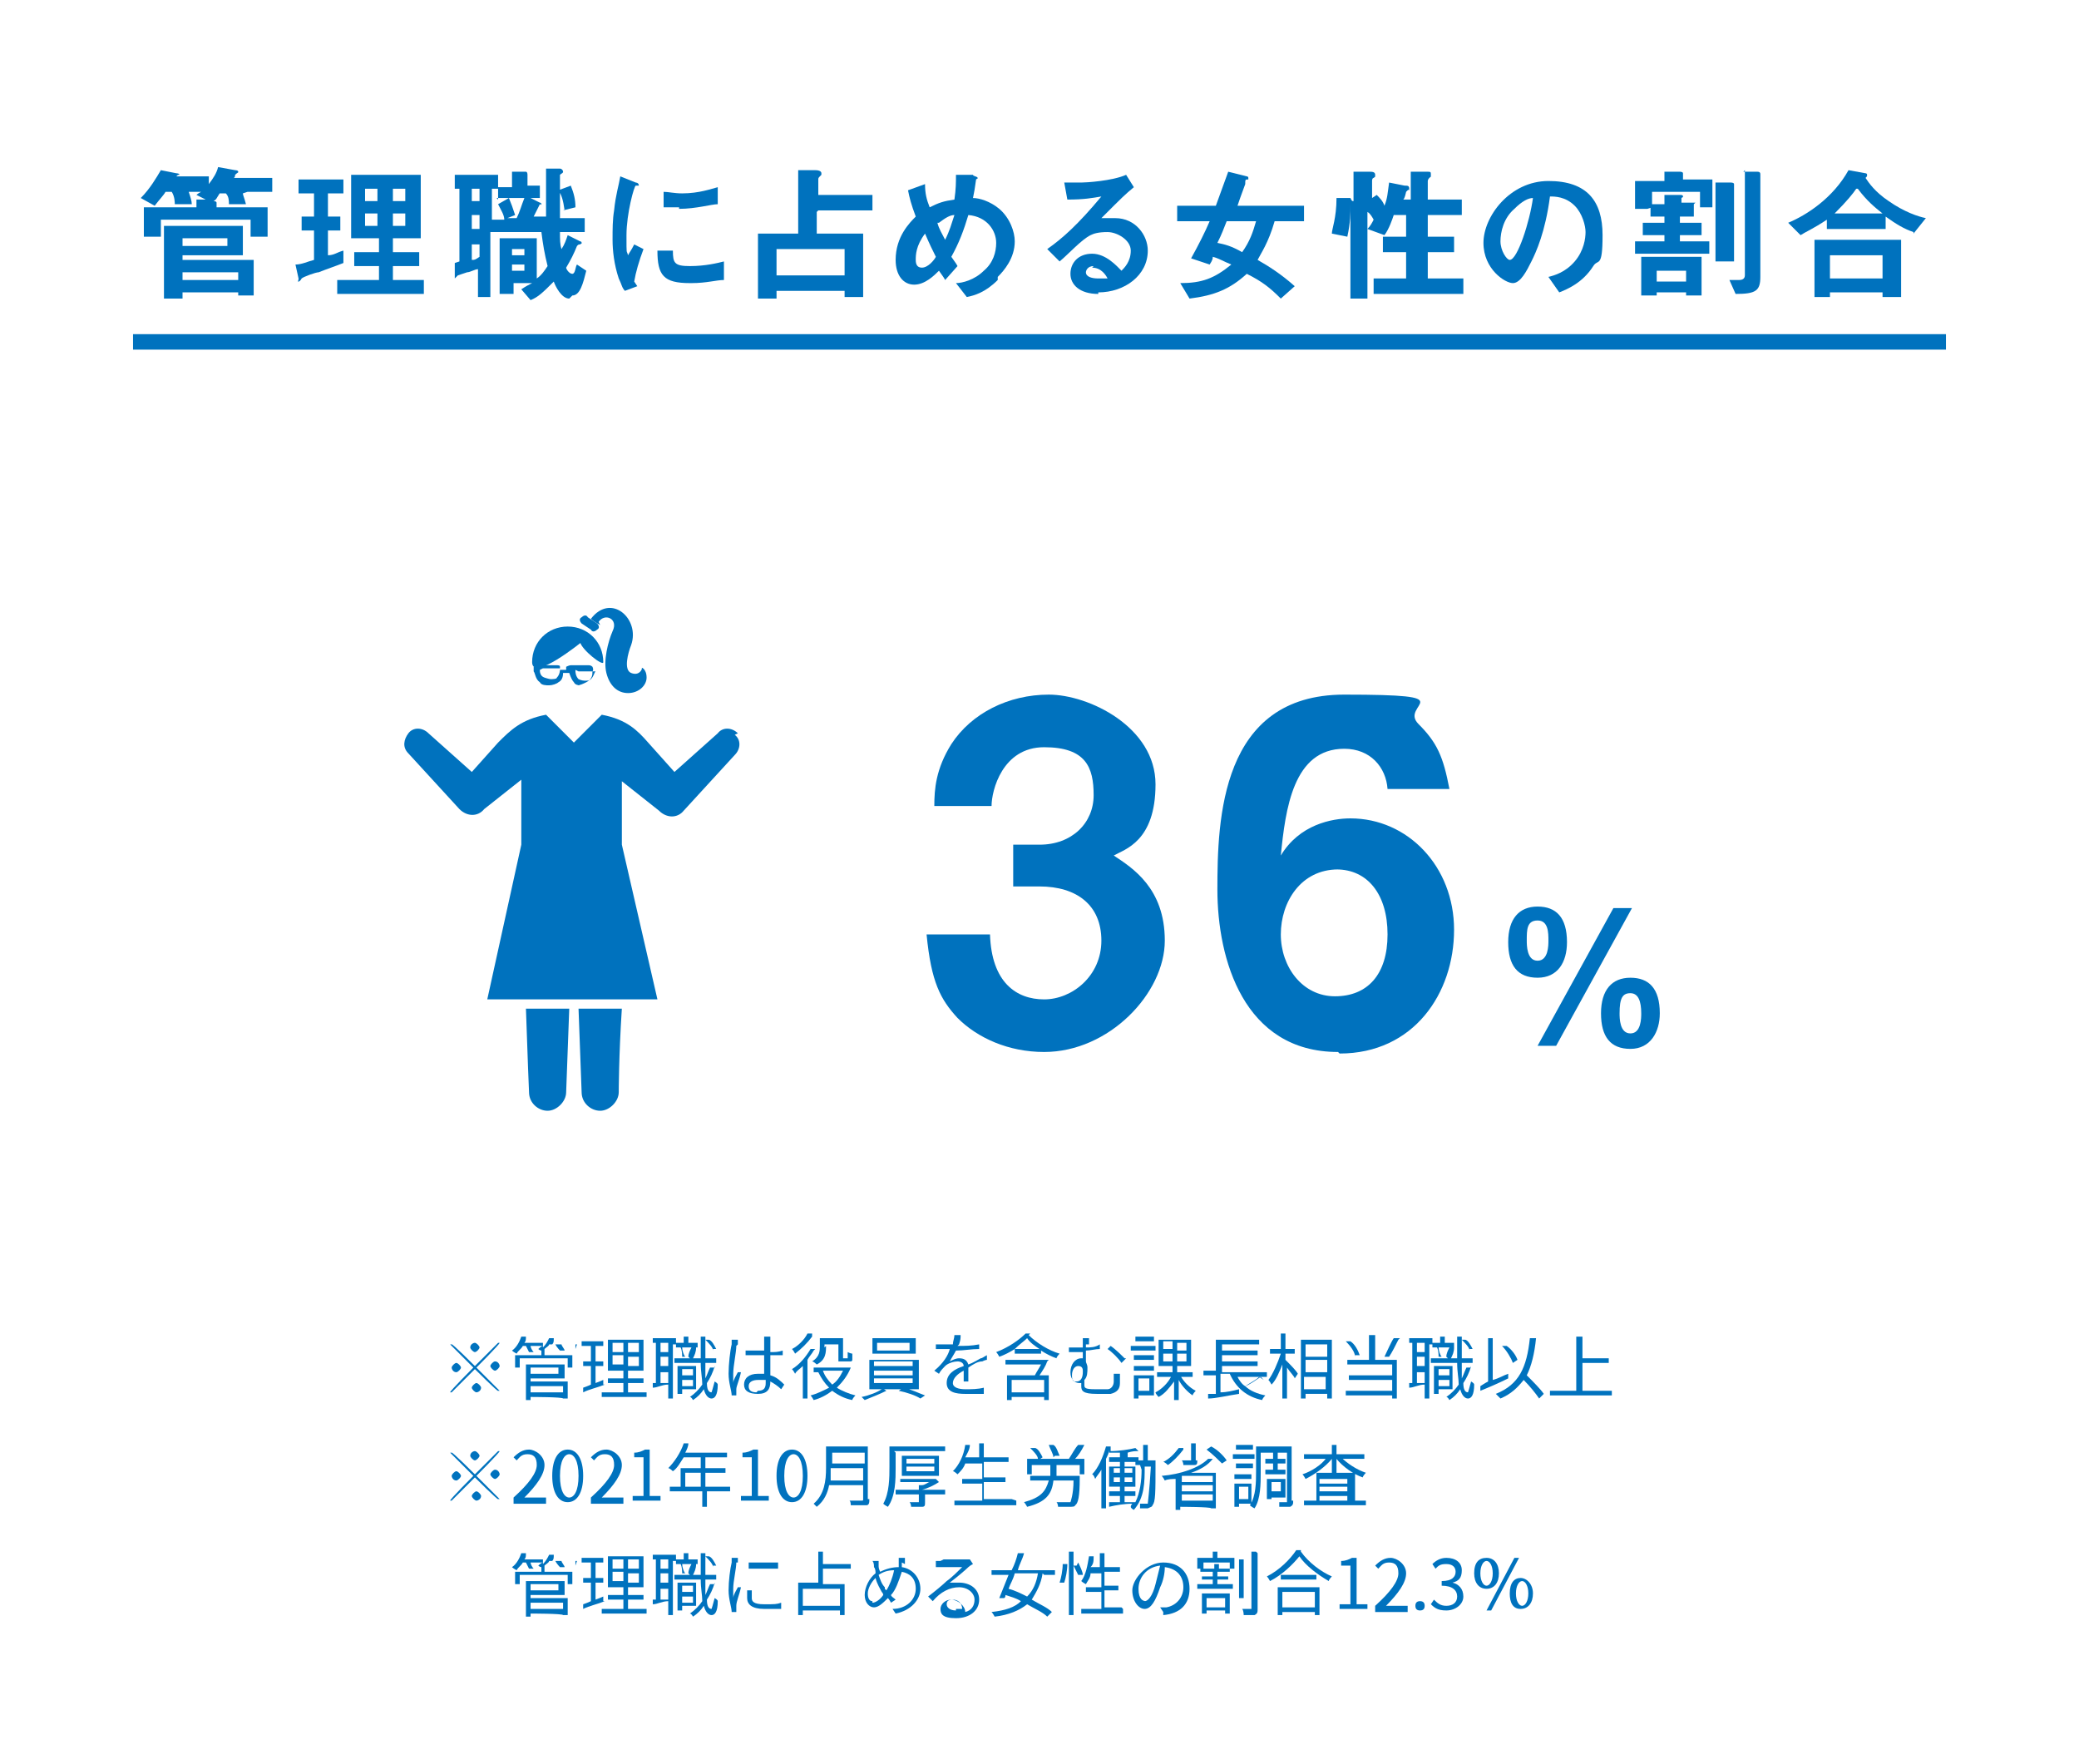 <?xml version="1.0" encoding="UTF-8"?>
<svg xmlns="http://www.w3.org/2000/svg" width="134.4" height="114" version="1.1" viewBox="0 0 134.4 114">
  <!-- Generator: Adobe Illustrator 29.1.0, SVG Export Plug-In . SVG Version: 2.1.0 Build 142)  -->
  <g id="_図形_x30FB_グラフ" data-name="図形_x30FB_グラフ">
    <line x1="8.6" y1="22.1" x2="125.8" y2="22.1" style="fill: none; stroke: #0072be; stroke-miterlimit: 10;"/>
    <g>
      <path d="M32.2,86.8h.1c0,.1-1.5,1.6-1.5,1.6l1.5,1.5h-.1c0,.1-1.5-1.4-1.5-1.4l-1.5,1.5h-.1c0-.1,1.5-1.6,1.5-1.6l-1.5-1.5h.1c0-.1,1.5,1.4,1.5,1.4l1.5-1.5ZM29.5,88.7c-.2,0-.3-.2-.3-.3s.2-.3.3-.3.3.2.3.3-.2.3-.3.3ZM30.4,87.1c0-.2.2-.3.3-.3s.3.2.3.3-.2.3-.3.3-.3-.2-.3-.3ZM31.1,89.7c0,.2-.2.3-.3.3s-.3-.2-.3-.3.2-.3.3-.3.3.2.3.3ZM32,88c.2,0,.3.2.3.3s-.2.3-.3.3-.3-.2-.3-.3.2-.3.3-.3Z" style="fill: #0072be;"/>
      <path d="M37.3,86.9h-1c0,.1.2.3.2.4h-.3s-.2-.2-.3-.4h-.4c0,.1-.2.2-.3.3h0v.4h1.8v.8h-.3v-.6h-3.1v.6h-.3v-.8h1.7v-.3c0,0-.1,0-.2-.1,0,0,.2-.2.3-.2h-.8c0,.1.1.3.2.4h-.3s-.1-.2-.2-.4h-.2c-.1.2-.3.3-.4.5,0,0-.2-.1-.3-.2.3-.2.5-.6.6-.9h.3c0,.2,0,.3-.1.4h1.2v.3c.2-.2.3-.4.4-.6h.3c0,.2,0,.3-.1.4h1.5v.3ZM34.3,89.3h2.4v1.1h-.3c0-.1-2.1-.1-2.1-.1v.2h-.3v-2.3h2.5v.9h-2.2v.3ZM34.3,88.4v.4h1.8v-.4h-1.8ZM34.3,89.6v.4h2.1v-.4h-2.1Z" style="fill: #0072be;"/>
      <path d="M39.1,89.5c-.5.2-1,.3-1.4.5v-.3c0,0,.3-.1.5-.2v-1.2h-.5v-.3h.5v-1h-.6v-.3h1.4v.3h-.5v1h.5v.3h-.5v1.1l.5-.2v.3ZM41.8,90v.3h-2.9v-.3h1.4v-.6h-1v-.3h1v-.5h-1v-2h2.3v2h-1v.5h1v.3h-1v.6h1.2ZM39.6,87.4h.7v-.6h-.7v.6ZM39.6,88.2h.7v-.6h-.7v.6ZM41.3,86.8h-.7v.6h.7v-.6ZM41.3,87.7h-.7v.6h.7v-.6Z" style="fill: #0072be;"/>
      <path d="M43.5,86.8v3.6h-.3v-.9c-.4,0-.7.2-1,.2v-.3c0,0,.2,0,.2,0v-2.6h-.2v-.3h1.5v.3h.5v-.4h.3v.4h.6v.3h-1.4v-.2h-.2ZM43.2,86.8h-.5v.6h.5v-.6ZM43.2,87.7h-.5v.6h.5v-.6ZM43.2,89.3v-.6h-.5v.7h.5ZM46.2,88.3c-.1.4-.3.8-.5,1.1,0,.4.1.6.3.6,0,0,.1-.3.2-.7,0,0,.2.1.2.2,0,.7-.2.9-.4.9-.2,0-.4-.2-.5-.6-.2.3-.4.5-.7.7,0,0-.1-.2-.2-.2.3-.2.6-.5.8-.8,0-.4-.1-.8-.1-1.4h-1.7v-.3h1.7c0-.4,0-.9,0-1.4h.3c0,.5,0,1,0,1.4h.7v.3h-.7c0,.4,0,.7,0,1,.1-.2.2-.5.3-.7h.3ZM44.1,89.8v.3h-.3v-1.8h1.2v1.5h-.9ZM44.1,87.1c0,.2.1.5.2.6h-.2c0-.1,0-.4-.1-.6h.2ZM44.1,88.5v.4h.7v-.4h-.7ZM44.8,89.6v-.4h-.7v.4h.7ZM44.5,87.7c0-.2.1-.4.2-.6h.3c0,.3-.1.5-.2.7h-.2ZM46.1,87.3c0-.2-.3-.5-.5-.7h.2c.2,0,.4.4.5.6h-.2Z" style="fill: #0072be;"/>
      <path d="M47.6,87c0,.4-.2,1.3-.2,1.8s0,.4,0,.6c0-.2.2-.5.3-.7h.2c-.1.5-.3.9-.3,1.1,0,0,0,.1,0,.2,0,0,0,.1,0,.2h-.3c0-.3-.2-.8-.2-1.4s.1-1.5.2-1.9c0-.1,0-.2,0-.3h.4c0,.1,0,.3,0,.3ZM49.8,86.9c0,.1,0,.3,0,.5.3,0,.5,0,.8-.1v.3c-.2,0-.5,0-.8,0,0,.5,0,.9,0,1.3.4.1.7.4.9.6l-.2.3c-.2-.2-.5-.4-.7-.5h0c0,.5-.2.8-.8.8s-.9-.2-.9-.6.3-.7.9-.7.3,0,.4,0c0-.3,0-.8,0-1.2-.1,0-.3,0-.4,0-.3,0-.5,0-.8,0v-.3c.3,0,.5,0,.8,0s.3,0,.4,0v-.6c0,0,0-.2,0-.3h.4c0,0,0,.2,0,.3ZM49,89.9c.4,0,.5-.2.5-.5s0,0,0-.2c-.1,0-.3,0-.5,0-.3,0-.6.1-.6.4s.2.4.5.4Z" style="fill: #0072be;"/>
      <path d="M52.6,87.3c-.1.2-.3.4-.4.6v2.5h-.3v-2.1c-.2.2-.4.3-.5.5,0,0-.1-.2-.2-.3.5-.3.9-.8,1.2-1.3h.3ZM52.5,86.4c-.3.4-.7.8-1.1,1.1,0,0-.1-.2-.2-.3.4-.2.8-.6,1-1h.3ZM55,88.4c-.2.5-.5.9-.9,1.3.3.2.8.4,1.2.5,0,0-.2.2-.2.3-.5-.1-.9-.3-1.3-.6-.4.3-.8.5-1.2.6,0,0-.1-.2-.2-.3.4-.1.8-.3,1.2-.5-.3-.3-.5-.6-.7-1h.2c0,0-.5,0-.5,0v-.3h2.1s.2,0,.2,0ZM53.4,87c0,.4,0,.9-.6,1.2,0,0-.2-.2-.3-.2.5-.3.5-.7.5-1v-.5h1.5v1.1c0,0,0,.1,0,.2,0,0,0,0,0,0h.2s0,0,.1,0c0,0,0,0,0,0,0,0,0-.2,0-.4,0,0,.2.1.3.1,0,.2,0,.4,0,.4,0,0,0,.1-.1.1,0,0-.2,0-.2,0h-.3c0,0-.2,0-.3,0,0,0,0-.1,0-.4v-.7h-.9v.2ZM53.2,88.6c.1.3.3.6.6.9.3-.2.5-.5.7-.9h-1.3Z" style="fill: #0072be;"/>
      <path d="M57,89.7l.3.2c-.4.2-.9.4-1.4.6,0,0-.2-.2-.2-.2.5-.1,1-.3,1.3-.5h-.8v-1.9h3.2v1.9h-2.3ZM59.2,87.5h-2.8v-1h2.8v1ZM56.5,88.3h2.5v-.3h-2.5v.3ZM56.5,88.9h2.5v-.3h-2.5v.3ZM56.5,89.4h2.5v-.3h-2.5v.3ZM58.8,86.8h-2.1v.5h2.1v-.5ZM58.4,89.7c.5.1,1.1.4,1.4.5l-.3.2c-.3-.2-.9-.4-1.4-.5l.3-.2Z" style="fill: #0072be;"/>
      <path d="M61.9,87c.5,0,.9,0,1.4-.1v.3c-.5,0-1,.1-1.5.1-.1.2-.3.5-.4.7.2-.1.4-.2.6-.2.3,0,.5.1.6.4.3-.1.6-.3.8-.4.1,0,.2-.1.4-.2v.3s-.1,0-.3.1c-.3,0-.6.2-.9.4,0,.3,0,.6,0,.9h-.3c0-.2,0-.5,0-.7-.4.2-.7.5-.7.8s.4.4.8.4.8,0,1.2-.1v.4c-.4,0-.9,0-1.2,0-.6,0-1.2-.1-1.2-.7s.5-.9,1.1-1.1c0-.2-.2-.3-.4-.3s-.6.1-.8.3c-.1.1-.3.3-.4.5l-.3-.2c.6-.5.9-1,1-1.4h-.2c-.2,0-.5,0-.7,0v-.3c.2,0,.6,0,.8,0s.2,0,.3,0c0-.2.1-.4.1-.6h.4c0,.2,0,.3-.1.6Z" style="fill: #0072be;"/>
      <path d="M66.5,86.3c.5.5,1.3,1,2,1.2,0,0-.2.2-.2.3-.3-.1-.7-.3-1-.5v.2h-1.7v-.3c-.3.2-.7.4-1,.5,0,0-.1-.2-.2-.3.8-.3,1.5-.8,1.9-1.2h.3ZM67.7,88c-.1.3-.3.6-.5.9h.6v1.6h-.3v-.2h-2.1v.2h-.3v-1.6h1.8c.1-.2.3-.5.4-.7h-2.3v-.3h2.5s.3,0,.3,0ZM67.5,89.2h-2.1v.8h2.1v-.8ZM67.2,87.2c-.3-.2-.6-.4-.8-.7-.2.2-.5.4-.8.7h1.6Z" style="fill: #0072be;"/>
      <path d="M70.2,86.9v.2c.3,0,.6,0,.9-.2v.3c-.3,0-.6.1-.9.1v.7c0,.1.1.2.1.4,0,.3,0,.6-.2.8,0,0,0,.2,0,.3,0,.2,0,.3.7.3s.6,0,.8,0c.2,0,.4-.2.4-.5s0-.3,0-.5h.4c0,.3,0,.4,0,.6,0,.4-.2.6-.6.7-.2,0-.6,0-.9,0-.9,0-1-.2-1-.5s0-.1,0-.2c0,0,0,0-.1,0-.3,0-.6-.2-.6-.7s.3-.9.7-.9,0,0,.1,0v-.4c0,0-.1,0-.2,0-.2,0-.5,0-.7,0v-.3c.2,0,.5,0,.7,0s.1,0,.2,0v-.2c0-.2,0-.3,0-.4h.4c0,0,0,.3,0,.4ZM70,88.6c0-.2-.1-.3-.3-.3-.2,0-.4.2-.4.6s.1.4.3.4c.3,0,.4-.3.4-.6ZM72.8,87.8l-.3.3c-.2-.3-.6-.7-.9-.9l.2-.2c.3.2.7.6.9.8Z" style="fill: #0072be;"/>
      <path d="M74.7,87.3h-1.6v-.3h1.6v.3ZM74.6,90.2h-1v.2h-.3v-1.5h1.3v1.3ZM74.6,87.9h-1.3v-.3h1.3v.3ZM73.3,88.3h1.3v.3h-1.3v-.3ZM74.6,86.7h-1.2v-.3h1.2v.3ZM73.6,89.1v.8h.7v-.8h-.7ZM76.3,88.9c.2.4.6.8,1,1,0,0-.2.2-.2.3-.3-.2-.7-.6-.9-1v1.3h-.3v-1.2c-.3.4-.6.8-1,1,0,0-.2-.2-.2-.3.4-.2.8-.6,1-1h-.9v-.3h1v-.4h-.9v-1.7h2.1v1.7h-.9v.4h1v.3h-.9ZM75.2,87.2h.6v-.5h-.6v.5ZM75.2,88h.6v-.5h-.6v.5ZM76.7,86.8h-.6v.5h.6v-.5ZM76.7,87.5h-.6v.5h.6v-.5Z" style="fill: #0072be;"/>
      <path d="M81.5,89c-.3.2-.7.5-1,.6.3.3.8.5,1.3.6,0,0-.2.2-.2.3-1-.2-1.7-.8-2.1-1.7h-.6v1.2c.4,0,.8-.1,1.2-.2v.3c-.7.1-1.5.3-2,.3v-.3c0,0,.3,0,.5,0v-1.2h-.8v-.3h.8v-2h2.8v.3h-2.4v.4h2.3v.3h-2.3v.4h2.3v.3h-2.3v.4h2.9v.3h-1.9c.1.2.3.5.5.6.3-.2.7-.4.9-.6l.3.2Z" style="fill: #0072be;"/>
      <path d="M83.2,88c.2.2.6.6.7.8l-.2.3c0-.1-.3-.4-.5-.7v2h-.3v-2.2c-.2.5-.4,1-.7,1.3,0,0-.1-.2-.2-.3.3-.4.6-1.1.8-1.7h-.7v-.3h.7v-1h.3v1h.6v.3h-.6v.4ZM86.1,86.6v3.8h-.3v-.3h-1.4v.3h-.3v-3.8h2ZM84.4,86.9v.8h1.4v-.8h-1.4ZM84.4,88.7h1.4v-.8h-1.4v.8ZM85.7,89.8v-.8h-1.4v.8h1.4Z" style="fill: #0072be;"/>
      <path d="M88.8,87.9h1.5v2.5h-.3v-.2h-3v-.3h3v-.7h-2.8v-.3h2.8v-.7h-2.9v-.3h1.4v-1.6h.4v1.6ZM87.6,87.7c0-.3-.3-.7-.6-1h.3c.3.2.5.6.6.9h-.3ZM90.4,86.6c-.2.4-.4.8-.6,1.1h-.3c.2-.4.4-.9.6-1.2h.4Z" style="fill: #0072be;"/>
      <path d="M92.4,86.8v3.6h-.3v-.9c-.4,0-.7.2-1,.2v-.3c0,0,.2,0,.2,0v-2.6h-.2v-.3h1.5v.3h.5v-.4h.3v.4h.6v.3h-1.4v-.2h-.2ZM92.1,86.8h-.5v.6h.5v-.6ZM92.1,87.7h-.5v.6h.5v-.6ZM92.1,89.3v-.6h-.5v.7h.5ZM95.1,88.3c-.1.4-.3.8-.5,1.1,0,.4.1.6.3.6,0,0,.1-.3.2-.7,0,0,.2.1.2.2,0,.7-.2.9-.4.9-.2,0-.4-.2-.5-.6-.2.3-.4.5-.7.7,0,0-.1-.2-.2-.2.3-.2.6-.5.8-.8,0-.4-.1-.8-.1-1.4h-1.7v-.3h1.7c0-.4,0-.9,0-1.4h.3c0,.5,0,1,0,1.4h.7v.3h-.7c0,.4,0,.7,0,1,.1-.2.2-.5.3-.7h.3ZM93,89.8v.3h-.3v-1.8h1.2v1.5h-.9ZM93,87.1c0,.2.1.5.2.6h-.2c0-.1,0-.4-.1-.6h.2ZM93,88.5v.4h.7v-.4h-.7ZM93.7,89.6v-.4h-.7v.4h.7ZM93.5,87.7c0-.2.1-.4.2-.6h.3c0,.3-.1.5-.2.7h-.2ZM95,87.3c0-.2-.3-.5-.5-.7h.2c.2,0,.4.4.5.6h-.2Z" style="fill: #0072be;"/>
      <path d="M97.5,89.1c-.6.3-1.3.6-1.8.8v-.3c0,0,.3-.2.5-.3v-2.8c0,0,.3,0,.3,0v2.7c.4-.1.7-.3,1-.4v.3ZM99.5,90.4c-.2-.3-.6-.8-1-1.2-.4.5-.8.9-1.5,1.2,0,0-.2-.2-.3-.3,1.5-.6,2-1.7,2.2-3.6h.4c-.1,1-.3,1.8-.6,2.4.4.4.9.9,1.1,1.2l-.3.3ZM97.8,88.1c-.1-.3-.4-.8-.7-1.1h.3c.3.2.6.6.7.9l-.3.2Z" style="fill: #0072be;"/>
      <path d="M104.2,89.9v.3h-4v-.3h1.7v-3.5h.4v1.4h1.7v.3h-1.7v1.8h2Z" style="fill: #0072be;"/>
      <path d="M32.2,93.8h.1c0,.1-1.5,1.6-1.5,1.6l1.5,1.5h-.1c0,.1-1.5-1.4-1.5-1.4l-1.5,1.5h-.1c0-.1,1.5-1.6,1.5-1.6l-1.5-1.5h.1c0-.1,1.5,1.4,1.5,1.4l1.5-1.5ZM29.5,95.7c-.2,0-.3-.2-.3-.3s.2-.3.3-.3.3.2.3.3-.2.3-.3.3ZM30.4,94.1c0-.2.2-.3.3-.3s.3.2.3.3-.2.3-.3.3-.3-.2-.3-.3ZM31.1,96.7c0,.2-.2.3-.3.3s-.3-.2-.3-.3.2-.3.3-.3.3.2.3.3ZM32,95c.2,0,.3.2.3.3s-.2.3-.3.3-.3-.2-.3-.3.2-.3.3-.3Z" style="fill: #0072be;"/>
      <path d="M33.2,96.8c1-.9,1.5-1.6,1.5-2.1s-.2-.7-.6-.7-.5.2-.7.4l-.2-.2c.3-.3.6-.5,1-.5s1,.4,1,1-.5,1.3-1.3,2.1c.2,0,.4,0,.5,0h.9v.4h-2.1v-.2Z" style="fill: #0072be;"/>
      <path d="M35.7,95.4c0-1.1.4-1.7,1-1.7s1,.6,1,1.7-.4,1.7-1,1.7-1-.6-1-1.7ZM37.4,95.4c0-1-.3-1.4-.6-1.4s-.6.4-.6,1.4.3,1.4.6,1.4.6-.4.6-1.4Z" style="fill: #0072be;"/>
      <path d="M38.2,96.8c1-.9,1.5-1.6,1.5-2.1s-.2-.7-.6-.7-.5.2-.7.4l-.2-.2c.3-.3.6-.5,1-.5s1,.4,1,1-.5,1.3-1.3,2.1c.2,0,.4,0,.5,0h.9v.4h-2.1v-.2Z" style="fill: #0072be;"/>
      <path d="M40.9,96.7h.7v-2.5h-.6v-.3c.3,0,.5-.1.7-.2h.3v3h.7v.3h-1.8v-.3Z" style="fill: #0072be;"/>
      <path d="M47.3,96.4h-1.6v1h-.3v-1h-2.1v-.3h.7v-1.2h1.3v-.7h-1.1c-.2.3-.4.7-.7.9,0,0-.2-.2-.3-.2.4-.4.8-1,1-1.6h.3c0,.2-.1.4-.2.6h2.7v.3h-1.4v.7h1.3v.3h-1.3v.9h1.6v.3ZM45.3,96.1v-.9h-1v.9h1Z" style="fill: #0072be;"/>
      <path d="M47.9,96.7h.7v-2.5h-.6v-.3c.3,0,.5-.1.7-.2h.3v3h.7v.3h-1.8v-.3Z" style="fill: #0072be;"/>
      <path d="M50.2,95.4c0-1.1.4-1.7,1-1.7s1,.6,1,1.7-.4,1.7-1,1.7-1-.6-1-1.7ZM51.9,95.4c0-1-.3-1.4-.6-1.4s-.6.4-.6,1.4.3,1.4.6,1.4.6-.4.6-1.4Z" style="fill: #0072be;"/>
      <path d="M56.2,96.9c0,.2,0,.4-.2.4-.2,0-.5,0-1,0,0,0,0-.3-.1-.3.4,0,.7,0,.8,0,.1,0,.1,0,.1-.1v-.9h-2.2c-.1.5-.3,1-.8,1.4,0,0-.2-.2-.2-.2.7-.6.8-1.5.8-2.3v-1.4h2.7v3.4ZM55.8,95.7v-.8h-2.1c0,.2,0,.5,0,.8h2.1ZM53.8,93.9v.7h2.1v-.7h-2.1Z" style="fill: #0072be;"/>
      <path d="M57.9,93.9v1c0,.7,0,1.8-.5,2.5,0,0-.2-.1-.3-.2.4-.7.4-1.7.4-2.4v-1.3h3.6v.3h-3.3ZM61.3,96.6h-1.5v.5c0,.2,0,.3-.2.3-.1,0-.4,0-.7,0,0,0,0-.2-.1-.3.3,0,.6,0,.6,0,0,0,0,0,0,0v-.5h-1.5v-.3h1.5v-.3h.2c.2,0,.4-.2.5-.2h-1.9v-.2h2.3s.2.2.2.2c-.3.2-.7.4-1.1.5h0s1.5,0,1.5,0v.3ZM58.3,95.4v-1.3h2.4v1.3h-2.4ZM58.6,94.6h1.8v-.3h-1.8v.3ZM58.6,95.1h1.8v-.3h-1.8v.3Z" style="fill: #0072be;"/>
      <path d="M65.7,97v.3h-4v-.3h1.8v-1.1h-1.3v-.3h1.3v-1h-1.1c-.1.3-.3.5-.5.7,0,0-.2-.2-.3-.2.4-.4.7-1,.8-1.7h.3c0,.3-.2.6-.3.8h.9v-.9h.3v.9h1.6v.3h-1.6v1h1.4v.3h-1.4v1.1h1.8Z" style="fill: #0072be;"/>
      <path d="M69.8,95.4s0,.1,0,.2c0,1.1-.1,1.6-.3,1.7,0,.1-.2.1-.4.1-.2,0-.4,0-.7,0,0,0,0-.2-.1-.3.3,0,.6,0,.7,0s.2,0,.2,0c0,0,.2-.5.2-1.4h-1.3c-.1.9-.5,1.4-1.7,1.7,0,0-.1-.2-.2-.3,1.1-.3,1.4-.7,1.6-1.4h-1.2v-.3h1.3c0-.2,0-.4,0-.7h.4c0,.2,0,.5,0,.7h1.6ZM70.1,94.3v1h-.3v-.6h-3.1v.6h-.3v-1h2.7,0c.2-.3.4-.7.6-.9h.4c-.2.4-.4.7-.6.9h.8ZM67.1,94.3c0-.2-.3-.5-.5-.7h.3c.2,0,.4.4.5.6l-.3.2ZM68.1,94.2c0-.2-.2-.5-.3-.8h.3c.2.1.3.5.4.7h-.3Z" style="fill: #0072be;"/>
      <path d="M74.7,94.4s0,.1,0,.2c0,1.9,0,2.5-.2,2.7,0,.1-.1.1-.3.2-.1,0-.3,0-.5,0,0,0,0-.2,0-.3.2,0,.3,0,.4,0s0,0,.1,0c0-.1.1-.7.2-2.4h-.4c0,1,0,2-.7,2.8,0,0-.2-.1-.2-.2,0,0,0-.1.1-.2-.5,0-1.1.1-1.5.2v-.3c0,0,.7,0,.7,0v-.4h-.7v-.3h.7v-.3h-.7v-1.3h.7v-.3h-.7v-.3h.7v-.3c-.2,0-.5,0-.7,0,0,0,0-.2,0-.2,0,.2-.1.4-.2.6v3.2h-.3v-2.5c-.1.2-.3.4-.4.6,0,0-.1-.3-.2-.3.4-.4.7-1.1.9-1.8h.3c0,.2,0,.3,0,.3.5,0,1.2-.1,1.6-.2l.2.2c-.2,0-.4,0-.7.1v.3h.7v.2h.3v-1h.3v1h.7ZM72,95.2h.4v-.3h-.4v.3ZM72,95.8h.4v-.3h-.4v.3ZM73.2,95.2v-.3h-.5v.3h.5ZM73.2,95.8v-.3h-.5v.3h.5ZM73.7,94.7h-.3v-.2h-.7v.3h.7v1.3h-.7v.3h.7v.3h-.7v.4c.2,0,.4,0,.7,0,.3-.6.4-1.4.4-2.1h0Z" style="fill: #0072be;"/>
      <path d="M78.4,94.3c-.3.4-.8.7-1.4.9h1.6v2.3h-.3c0-.1-2-.1-2-.1v.2h-.3v-2c-.2,0-.5,0-.7.1,0,0-.1-.2-.2-.3,1.2-.1,2.4-.5,3-1.1h.3ZM76.5,93.7c-.3.4-.7.8-1,1,0,0-.2-.2-.3-.2.4-.2.7-.5,1-.9h.3ZM78.4,95.4h-2v.4h2v-.4ZM76.4,96.4h2v-.4h-2v.4ZM78.4,97v-.4h-2v.4h2ZM77.4,94.4c0,.2,0,.3-.2.3-.1,0-.4,0-.7,0,0,0,0-.2-.1-.3.3,0,.5,0,.6,0,0,0,0,0,0,0v-1.1h.3v1.1ZM78.3,93.5c.4.2.8.6,1,.9l-.3.2c-.2-.2-.6-.6-1-.9l.3-.2Z" style="fill: #0072be;"/>
      <path d="M81.1,94.3h-1.4v-.3h1.4v.3ZM80.1,97.2v.2h-.3v-1.5h1.1v1.3h-.9ZM81,94.9h-1.1v-.3h1.1v.3ZM79.8,95.3h1.1v.3h-1.1v-.3ZM81,93.7h-1.1v-.3h1.1v.3ZM80.1,96.1v.8h.6v-.8h-.6ZM83.6,97c0,.2,0,.3-.2.4-.1,0-.3,0-.7,0,0,0,0-.2,0-.3.2,0,.5,0,.5,0,0,0,0,0,0,0v-3.2h-1.7v1.3c0,.7,0,1.7-.4,2.3,0,0-.2-.1-.3-.2.4-.6.4-1.5.4-2.2v-1.6h2.3v3.5ZM82.3,95v-.4h-.5v-.3h.5v-.4h.3v.4h.5v.3h-.5v.4h.5v.3h-1.3v-.3h.5ZM82.2,96.7v.2h-.3v-1.3h1.2v1.2h-.9ZM82.2,95.8v.6h.6v-.6h-.6Z" style="fill: #0072be;"/>
      <path d="M86.7,94.2c.4.4,1,.8,1.6,1,0,0-.2.2-.2.3-.6-.2-1.3-.7-1.7-1.2v.9h-.3v-.9c-.4.5-1.1,1-1.7,1.3,0,0-.1-.2-.2-.3.6-.2,1.2-.6,1.5-1h-1.4v-.3h1.8v-.6h.3v.6h1.8v.3h-1.5ZM87.5,97h.8v.3h-4v-.3h.8v-1.8h2.5v1.8ZM85.3,95.6v.3h1.8v-.3h-1.8ZM87.1,96.1h-1.8v.3h1.8v-.3ZM85.3,97h1.8v-.3h-1.8v.3Z" style="fill: #0072be;"/>
      <path d="M37.3,100.9h-1c0,.1.2.3.2.4h-.3s-.2-.2-.3-.4h-.4c0,.1-.2.2-.3.3h0v.4h1.8v.8h-.3v-.6h-3.1v.6h-.3v-.8h1.7v-.3c0,0-.1,0-.2-.1,0,0,.2-.2.3-.2h-.8c0,.1.1.3.2.4h-.3s-.1-.2-.2-.4h-.2c-.1.2-.3.3-.4.5,0,0-.2-.1-.3-.2.3-.2.5-.6.6-.9h.3c0,.2,0,.3-.1.4h1.2v.3c.2-.2.3-.4.4-.6h.3c0,.2,0,.3-.1.4h1.5v.3ZM34.3,103.3h2.4v1.1h-.3c0-.1-2.1-.1-2.1-.1v.2h-.3v-2.3h2.5v.9h-2.2v.3ZM34.3,102.4v.4h1.8v-.4h-1.8ZM34.3,103.6v.4h2.1v-.4h-2.1Z" style="fill: #0072be;"/>
      <path d="M39.1,103.5c-.5.2-1,.3-1.4.5v-.3c0,0,.3-.1.5-.2v-1.2h-.5v-.3h.5v-1h-.6v-.3h1.4v.3h-.5v1h.5v.3h-.5v1.1l.5-.2v.3ZM41.8,104v.3h-2.9v-.3h1.4v-.6h-1v-.3h1v-.5h-1v-2h2.3v2h-1v.5h1v.3h-1v.6h1.2ZM39.6,101.4h.7v-.6h-.7v.6ZM39.6,102.2h.7v-.6h-.7v.6ZM41.3,100.8h-.7v.6h.7v-.6ZM41.3,101.7h-.7v.6h.7v-.6Z" style="fill: #0072be;"/>
      <path d="M43.5,100.8v3.6h-.3v-.9c-.4,0-.7.2-1,.2v-.3c0,0,.2,0,.2,0v-2.6h-.2v-.3h1.5v.3h.5v-.4h.3v.4h.6v.3h-1.4v-.2h-.2ZM43.2,100.8h-.5v.6h.5v-.6ZM43.2,101.7h-.5v.6h.5v-.6ZM43.2,103.3v-.6h-.5v.7h.5ZM46.2,102.3c-.1.4-.3.8-.5,1.1,0,.4.1.6.3.6,0,0,.1-.3.2-.7,0,0,.2.1.2.2,0,.7-.2.9-.4.9-.2,0-.4-.2-.5-.6-.2.3-.4.5-.7.7,0,0-.1-.2-.2-.2.3-.2.6-.5.8-.8,0-.4-.1-.8-.1-1.4h-1.7v-.3h1.7c0-.4,0-.9,0-1.4h.3c0,.5,0,1,0,1.4h.7v.3h-.7c0,.4,0,.7,0,1,.1-.2.2-.5.3-.7h.3ZM44.1,103.8v.3h-.3v-1.8h1.2v1.5h-.9ZM44.1,101.1c0,.2.1.5.2.6h-.2c0-.1,0-.4-.1-.6h.2ZM44.1,102.5v.4h.7v-.4h-.7ZM44.8,103.6v-.4h-.7v.4h.7ZM44.5,101.7c0-.2.1-.4.2-.6h.3c0,.3-.1.5-.2.7h-.2ZM46.1,101.3c0-.2-.3-.5-.5-.7h.2c.2,0,.4.4.5.6h-.2Z" style="fill: #0072be;"/>
      <path d="M47.6,101c0,.4-.2,1.2-.2,1.7s0,.4,0,.6c0-.2.2-.5.3-.7h.2c-.1.5-.3.9-.3,1.2,0,0,0,.2,0,.2,0,0,0,.1,0,.2h-.3c0-.3-.2-.8-.2-1.4s.1-1.4.2-1.8c0-.1,0-.2,0-.3h.4c0,.1,0,.3,0,.3ZM48.6,103.3c0,.2.1.4.8.4s.8,0,1.1-.1v.4c-.3,0-.7,0-1.1,0-.8,0-1.1-.3-1.1-.7s0-.3,0-.5h.3c0,.2,0,.3,0,.4ZM50.3,101v.4c-.5,0-1.4,0-1.9,0v-.4c.5,0,1.4,0,1.9,0Z" style="fill: #0072be;"/>
      <path d="M53.2,101.5v.9h1.4v2h-.3v-.3h-2.4v.3h-.3v-2.1h1.3v-2h.3v.8h1.8v.3h-1.8ZM54.3,102.7h-2.4v1.1h2.4v-1.1Z" style="fill: #0072be;"/>
      <path d="M58.3,101c0,0,0,.2,0,.3.7.1,1.2.7,1.2,1.4s-.6,1.4-1.6,1.6l-.2-.3c.9,0,1.5-.6,1.5-1.3s-.4-1-.9-1.1c-.2.6-.4,1.2-.7,1.5,0,.1.2.2.3.3l-.3.2c0,0-.1-.2-.2-.3-.3.3-.6.6-.9.6s-.6-.3-.6-.8.3-1.1.7-1.4c0-.1,0-.3-.1-.4,0-.1,0-.3-.1-.4h.4s0,.2,0,.3c0,.1,0,.2.1.4.4-.2.8-.3,1.2-.3,0-.1,0-.2,0-.3,0,0,0-.2,0-.3h.4c0,.1,0,.3,0,.4ZM56.4,103.6c.2,0,.5-.2.7-.5,0,0,0-.1-.1-.2-.1-.2-.3-.5-.4-.9-.3.3-.5.7-.5,1s.1.5.3.5ZM57.3,102.8c.2-.3.4-.8.5-1.3-.4,0-.7.1-1,.3.1.3.2.6.4.8,0,0,0,0,0,.1Z" style="fill: #0072be;"/>
      <path d="M61,100.8c.2,0,1.3,0,1.5,0,.1,0,.2,0,.2,0l.2.3c0,0-.2.1-.3.2-.2.2-.8.7-1.2,1,.2,0,.4,0,.6,0,.7,0,1.3.4,1.3,1.1s-.6,1.2-1.5,1.2-1-.3-1-.6.3-.6.7-.6.9.4.9.8c.4-.1.6-.4.6-.8s-.4-.8-1-.8-1.2.3-1.7.9l-.3-.3c.4-.3,1-.8,1.2-1,.3-.2.8-.7,1-.9-.2,0-1.1,0-1.4,0,0,0-.2,0-.3,0v-.4c0,0,.2,0,.3,0ZM61.8,104c.1,0,.3,0,.4,0,0-.4-.3-.6-.6-.6s-.4.1-.4.3.2.4.6.4Z" style="fill: #0072be;"/>
      <path d="M67.4,101.7c-.1.7-.4,1.2-.7,1.7.5.3,1,.5,1.3.8l-.3.3c-.3-.3-.8-.5-1.3-.8-.5.4-1.2.7-2.1.8,0,0-.1-.2-.2-.3.9-.1,1.5-.3,1.9-.7-.3-.2-.7-.3-1-.4,0,0,0,.2-.1.2h-.3c.2-.5.4-1,.6-1.5h-1.1v-.3h1.3c.2-.4.3-.7.4-1.1h.4c-.1.4-.3.7-.4,1.1h2.4v.3h-.7ZM65.6,101.7c-.1.4-.3.7-.4,1,.4.1.8.3,1.2.5.4-.4.6-.9.7-1.5h-1.5Z" style="fill: #0072be;"/>
      <path d="M68.5,102.3c.1-.3.2-.8.2-1.2h.3c0,.4-.1.9-.2,1.2h-.3ZM69.1,100.3h.3v4.1h-.3v-4.1ZM69.7,101c.1.2.3.6.3.8h-.3c0,0-.2-.4-.3-.6h.2ZM72.6,104v.3h-2.7v-.3h1.3v-1.1h-1v-.3h1v-.9h-.7c0,.3-.2.5-.3.7,0,0-.2-.1-.3-.2.3-.4.4-1,.5-1.6h.3c0,.3,0,.5-.2.7h.6v-.9h.3v.9h1v.3h-1v.9h.9v.3h-.9v1.1h1.1Z" style="fill: #0072be;"/>
      <path d="M75.2,104.2l-.2-.3c.1,0,.3,0,.4,0,.6-.1,1.1-.6,1.1-1.3s-.4-1.2-1.2-1.3c0,.4-.1.9-.3,1.3-.3.9-.6,1.4-1,1.4s-.8-.5-.8-1.2.9-1.8,2-1.8,1.7.7,1.7,1.7-.6,1.6-1.7,1.7ZM74,103.5c.2,0,.5-.3.7-1.1.1-.4.2-.8.3-1.2-.9.1-1.4.8-1.4,1.5s.3.8.5.8Z" style="fill: #0072be;"/>
      <path d="M78.8,100.7h1v.7h-.3v.2h-.8v.3h.7v.2h-.7v.3h1v.3h-2.3v-.3h1v-.3h-.7v-.2h.7v-.3h-.8v-.2h-.2v-.7h1v-.4h.3v.4ZM77.7,103h1.8v1.3h-.3v-.2h-1.2v.2h-.3v-1.4ZM79.5,101h-1.7v.4h.7v-.3h.3v.3h.7v-.4ZM78,103.3v.6h1.2v-.6h-1.2ZM80.4,103.3h-.3v-2.5h.3v2.5ZM81.3,100.4v3.6c0,.2,0,.3-.2.4-.1,0-.4,0-.7,0,0,0,0-.3-.1-.4.3,0,.5,0,.6,0,0,0,0,0,0-.1v-3.6h.3Z" style="fill: #0072be;"/>
      <path d="M84.1,100.3c.5.7,1.3,1.3,2,1.6,0,0-.2.2-.2.3-.7-.4-1.5-1-1.9-1.6-.4.5-1.1,1.2-1.9,1.6,0,0-.1-.2-.2-.3.8-.4,1.5-1.1,1.9-1.7h.3ZM82.6,102.6h2.7v1.8h-.3v-.2h-2.1v.2h-.3v-1.8ZM85.1,101.8v.3h-2.3v-.3h2.3ZM82.9,102.9v1h2.1v-1h-2.1Z" style="fill: #0072be;"/>
      <path d="M86.6,103.7h.7v-2.5h-.6v-.3c.3,0,.5-.1.7-.2h.3v3h.7v.3h-1.8v-.3Z" style="fill: #0072be;"/>
      <path d="M88.9,103.8c1-.9,1.5-1.6,1.5-2.1s-.2-.7-.6-.7-.5.2-.7.4l-.2-.2c.3-.3.6-.5,1-.5s1,.4,1,1-.5,1.3-1.3,2.1c.2,0,.4,0,.5,0h.9v.4h-2.1v-.2Z" style="fill: #0072be;"/>
      <path d="M91.5,103.8c0-.2.1-.3.3-.3s.3.1.3.3-.1.3-.3.3-.3-.1-.3-.3Z" style="fill: #0072be;"/>
      <path d="M92.5,103.7l.2-.3c.2.2.4.4.8.4s.7-.2.7-.6-.3-.7-1-.7v-.3c.7,0,.9-.3.9-.6s-.2-.5-.6-.5-.5.1-.7.3l-.2-.3c.2-.2.5-.4.9-.4.6,0,1,.3,1,.8s-.2.7-.6.8h0c.4.1.7.4.7.9s-.5.9-1.1.9-.8-.2-1.1-.5Z" style="fill: #0072be;"/>
      <path d="M95.3,101.7c0-.7.3-1,.8-1s.8.4.8,1-.3,1-.8,1-.8-.4-.8-1ZM96.5,101.7c0-.5-.2-.8-.4-.8s-.4.3-.4.8.2.8.4.8.4-.3.4-.8ZM97.9,100.7h.3l-1.8,3.4h-.3l1.8-3.4ZM97.6,103c0-.7.3-1,.7-1s.8.4.8,1-.3,1-.8,1-.7-.4-.7-1ZM98.8,103c0-.5-.2-.8-.4-.8s-.4.3-.4.8.2.8.4.8.4-.3.4-.8Z" style="fill: #0072be;"/>
    </g>
  </g>
  <g id="_x32_20217">
    <g>
      <path d="M15.7,12.5c0,.1.1.3.2.7h-1.1c0-.2,0-.5-.2-.7h-.4c-.2.3-.2.4-.4.5,0,0,.2,0,.2.1s0,0,0,.1c0,0,0,0,0,.2h3.3v1.9h-1.1v-1.1h-5.8v1.1h-1.1v-1.9h3.4v-.5h.6s-.6-.3-.6-.3c0,0,.1-.1.3-.2h-.8c.1.3.2.6.2.8h-1.1c0-.1,0-.5-.2-.8h-.4c-.1.2-.4.5-.7.9l-.9-.5c.6-.6,1-1.3,1.3-1.8l1,.2s.2,0,.2.1,0,0,0,0c-.1,0-.1,0-.2.1h2.1v.5c.3-.4.5-.7.6-1.1l1.1.2s.2,0,.2.1,0,0-.2.2c0,0,0,.2-.1.2h2.5v.9h-1.6ZM15.4,19.1v-.2h-3.6v.4h-1.2v-4.7h5.1v1.9h-3.9v.3h4.6v2.3h-1.1ZM14.7,15.4h-2.9v.5h2.9v-.5ZM15.4,17.6h-3.6v.5h3.6v-.5Z" style="fill: #0072be;"/>
      <path d="M20.6,17.6c-.2,0-1,.3-1.1.4,0,0-.1.2-.2.2s0,0,0-.2l-.2-.9c.4,0,.8-.2,1.2-.3v-1.9h-.8v-.9h.8v-1.5h-1v-.9h2.9v.9h-1v1.5h.8v.9h-.8v1.6c.4,0,.6-.2,1-.3v.8c-.5.2-1.1.4-1.6.6ZM21.8,19v-.9h2.7v-.9h-1.6v-.9h1.6v-.9h-1.8v-4.1h4.5v4.1h-1.8v.9h1.7v.9h-1.7v.9h2v.9h-5.6ZM24.4,12.2h-.8v.8h.8v-.8ZM24.4,13.8h-.8v.8h.8v-.8ZM26.2,12.2h-.8v.8h.8v-.8ZM26.2,13.8h-.8v.8h.8v-.8Z" style="fill: #0072be;"/>
      <path d="M36.8,19.3c-.5,0-.9-.8-1-1.1-.7.7-1,1-1.5,1.2l-.6-.7c.3-.2.5-.3.7-.4h-1.2v.7h-.9v-3.6h2.4v2.6c.3-.2.5-.5.7-.8-.2-.8-.3-1.4-.4-2.2h-3.3v4.2h-.8v-1.8c-.2,0-.5.2-.7.2,0,0-.6.2-.6.2,0,0-.2.2-.2.2s0,0,0-.2v-.8c0,0,0,0,.3-.1v-4.7h-.3v-.9h2.8v.8h.9v-1h.9c0,0,.1,0,.1.2s0,0,0,0c0,0,0,.1,0,.1v.6h.8v.8h-.6l.6.3c0,0,.1,0,.1.1s0,0-.1,0c-.2.4-.3.6-.4.8h.8c0-.4,0-.6,0-1,0-1,0-1.6,0-2.1h.9c.1,0,.2.1.2.2s-.1.1-.2.2c0,.2,0,1.5,0,2s0,.6,0,.8h1.6v.9h-1.6c0,.5,0,.8.1,1.1.2-.3.3-.6.4-.9l.8.4s.1,0,.1.1,0,0-.1.1c-.1,0-.1,0-.2.1-.2.5-.4.9-.7,1.4,0,.1.2.4.4.4s.2-.5.3-.6l.6.4c-.2.8-.4,1.6-.9,1.6ZM31,12.2h-.5v.8h.5v-.8ZM31,13.9h-.5v.9h.5v-.9ZM31,15.8h-.5v1c.2,0,.2,0,.5-.2v-.8ZM32.2,12.9v-.7h-.4v2h.8c0-.3-.2-.6-.4-1l.7-.4c.2.5.2.5.4,1.1l-.5.2h.6c.2-.4.3-.8.5-1.3h-1.8ZM33.9,16.1h-.8v.4h.8v-.4ZM33.9,17.1h-.8v.4h.8v-.4ZM36.5,13.6c-.1-.7-.2-1-.4-1.3l.8-.3c.2.5.3.9.3,1.4l-.8.2Z" style="fill: #0072be;"/>
      <path d="M41.2,18.5l-.8.3c-.2-.2-.2-.4-.4-.8-.3-.9-.4-1.8-.4-2.5s0-1.3.1-1.9c.1-1,.3-1.6.4-2.2l1,.4c0,0,.2,0,.2.2s0,0,0,0c0,0-.1,0-.2,0-.1,0-.6,1.8-.6,3.2s0,.9.1,1.3c.1-.2.2-.3.4-.7l.6.3c-.3.8-.5,1.5-.6,2.1ZM44.6,18.3c-1.7,0-2.1-.5-2.1-2.1h1c0,.8.1,1,1.1,1s1.8-.2,2.2-.3v1.2c-.5,0-1.1.2-2.1.2ZM43.9,13.4c0,0-.5,0-1,0v-1c.3,0,.7.1,1.2.1,1.1,0,1.9-.3,2.3-.4v1.1c-.4,0-1.4.3-2.5.3Z" style="fill: #0072be;"/>
      <path d="M52.8,13.7v1.4h3v4.1h-1.2v-.4h-4.4v.5h-1.2v-4.2h2.6v-4.1h1.1c.3,0,.4.1.4.2s0,0,0,.1c-.2.2-.2.2-.2.3v1h3.5v1h-3.5ZM54.6,16.1h-4.4v1.7h4.4v-1.7Z" style="fill: #0072be;"/>
      <path d="M64.5,18.1c-.8.8-1.5,1-2,1.1l-.7-.9c.4,0,1.2-.2,1.8-.8.6-.5.8-1.2.8-1.8,0-.8-.6-1.7-1.8-1.8-.3,1-.6,1.8-1.1,2.7.2.3.3.4.4.6l-.8.9c-.1-.2-.2-.3-.4-.6-.3.3-.9.9-1.6.9s-1.2-.6-1.2-1.6c0-1.5.9-2.4,1.3-2.8-.3-.8-.4-1.2-.5-1.7l1.1-.4c0,.6.1,1,.3,1.5.6-.3.9-.4,1.6-.5.1-.7.1-1.1.1-1.6h1.1c0,.1.3.1.3.2s0,0-.1.1c0,0,0,0,0,0-.1.7-.1.7-.2,1.2.4,0,1.1.2,1.7.7.7.6,1,1.5,1,2.1,0,1.1-.7,1.9-1.1,2.3ZM59.8,15.1c-.6.8-.6,1.4-.6,1.7s.1.5.4.5c.4,0,.8-.5.9-.7-.2-.4-.4-.8-.7-1.5ZM60.6,14.4c.1.4.3.7.5,1.1.3-.6.4-1,.6-1.6-.3,0-.6.2-1,.5Z" style="fill: #0072be;"/>
      <path d="M71,19c-1.2,0-1.8-.6-1.8-1.3s.5-1.3,1.4-1.3,1.6.8,1.9,1.1c.2-.2.6-.6.6-1.3s-.9-1.2-1.5-1.2-.9.1-1.1.2c-.6.3-1.4,1.2-2,1.7l-.8-.8c1-.7,2-1.6,3.5-3.4-.6.1-1.1.2-2.2.2l-.2-1.1c.2,0,.8,0,1.1,0s2-.1,2.9-.5l.5.8c-.6.5-.7.6-2.1,2,.3,0,.8,0,.9,0,1.3,0,2.1,1.1,2.1,2.1,0,1.6-1.5,2.7-3.2,2.7ZM70.7,17.2c-.4,0-.5.3-.5.4,0,.3.4.4.8.4s.5,0,.6,0c-.1-.2-.4-.7-1-.7Z" style="fill: #0072be;"/>
      <path d="M82.4,14.3c-.4,1.4-.9,2.1-1.1,2.5.7.4,1.5.9,2.4,1.7l-.9.8c-.7-.7-1.2-1.1-2.2-1.6-1.1,1-2.1,1.4-3.7,1.6l-.6-1c1.4,0,2.2-.3,3.3-1.2-.5-.2-.8-.4-1.2-.5,0,.1,0,.2-.2.5l-1.2-.4c.5-.9.9-1.7,1.2-2.4h-2.1v-1h2.5c.3-.8.5-1.4.8-2.2l1.2.3c0,0,.1,0,.1.1s0,0,0,.1c-.2,0-.2,0-.2.3-.3.8-.4,1.1-.5,1.4h4.3v1h-1.6ZM79.3,14.3c-.2.5-.3.8-.6,1.4.5.1.9.2,1.6.6.5-.7.7-1.3.9-2h-1.9Z" style="fill: #0072be;"/>
      <path d="M88.8,19v-1h2.1v-1.7h-1.5v-1h1.5v-1.4h-.8c-.1.3-.3.9-.6,1.3l-1.1-.4c.2-.2.3-.4.4-.6,0,0-.2-.4-.4-.5v5.6h-1.1v-6.1s0,0,0,0c0,.6,0,1.2-.2,2.1l-1-.2c0-.3.3-1,.3-2.3h.9c.1.2.1.2.2.2v-1.9h1c.2,0,.4,0,.4.2s0,.1-.1.2c0,0-.1,0-.1.2v1.1l.3-.2c.2.2.4.4.5.7.2-.5.2-.8.3-1.5l1,.2c.2,0,.3,0,.3.2s0,0-.1.1c0,0,0,0-.1.1,0,0-.1.5-.2.5h.5v-1.8h1c.3,0,.3,0,.3.2s0,.1-.1.2c0,0-.1.1-.1.2v1.2h2.2v1h-2.2v1.4h1.7v1h-1.7v1.7h2.3v1h-5.5Z" style="fill: #0072be;"/>
      <path d="M103,17.2c-.7,1.1-1.7,1.5-2.2,1.7l-.7-1c.4-.1,1.1-.3,1.7-1,.6-.7.7-1.5.7-1.9s-.2-1.2-.7-1.7c-.6-.6-1.3-.6-1.6-.6-.3,2.3-.9,3.6-1.2,4.2-.3.6-.7,1.4-1.2,1.4s-1.9-.9-1.9-2.6,1.7-4,4.2-4,3.5,1.3,3.5,3.5-.3,1.5-.6,2ZM97.9,13.5c-.7.6-.9,1.5-.9,2.1s.4,1.2.6,1.2c.5,0,1.3-2.5,1.5-4-.3,0-.7.2-1.2.7Z" style="fill: #0072be;"/>
      <path d="M109.5,13.2v.8h-.9v.4h1.4v.8h-1.4v.4h1.9v.8h-4.8v-.8h1.9v-.4h-1.4v-.8h1.4v-.4h-.9v-.8h.9v-.6h1c.1,0,.2,0,.2.1s0,0-.1.1c0,0,0,0,0,0v.3h.9ZM106.5,13.5h-.8v-1.8h1.9v-.6h1s.2,0,.2.1,0,0,0,.1c0,0,0,0,0,.1v.2h1.9v1.8h-.8v-1h-3.1v1ZM109,19.1v-.2h-1.9v.2h-1v-2.5h3.9v2.5h-1ZM109,18.2v-.7h-1.9v.7h1.9ZM111.9,16.9h-1v-5.1h1c0,0,.2,0,.2.1s0,0,0,.1c0,0,0,.1,0,.2v4.7ZM112.7,11.1h.9c.2,0,.2.1.2.2s0,0,0,.1c0,0,0,0,0,.1v6.4c0,.9-.3,1.1-1.6,1.1l-.4-.9c.3,0,.5,0,.6,0,.1,0,.4,0,.4-.3v-6.8Z" style="fill: #0072be;"/>
      <path d="M123.7,15c-.6-.2-1.1-.5-1.8-1v.8h-3.8v-.6c-.9.6-1.4.8-1.7,1l-.8-.8c1.2-.5,2.9-1.6,3.9-3.4l1.1.2c0,0,.1,0,.1.1s0,.1-.1.2c.2.3.6.9,1.5,1.5,1,.7,1.9,1,2.4,1.1l-.8,1ZM121.7,19.2v-.3h-3.4v.3h-1v-3.7h5.6v3.7h-1.1ZM121.7,16.5h-3.4v1.5h3.4v-1.5ZM120,12.2c-.2.3-.6.8-1.4,1.6h3.1c-.5-.4-1-.8-1.6-1.6Z" style="fill: #0072be;"/>
    </g>
    <g>
      <g>
        <g>
          <g>
            <path d="M38.6,40.7c-.1.1-.3.2-.4,0l-.6-.4c-.1-.1-.2-.3,0-.4h0c.1-.1.3-.2.4,0l.6.4c.1.1.2.3,0,.4h0Z" style="fill: #0072be;"/>
            <path d="M38.7,40.2c.4-.6,1.3-.2.9.6-.3.7-.6,1.9-.4,2.7.2.8.7,1.3,1.4,1.3s1.2-.5,1.2-1c0-.6-.4-.7-.3-.6,0,.1-.2.5-.7.3-.5-.2-.2-1.3,0-1.8.6-1.7-1.3-3.4-2.6-1.7.2.2.6.4.6.4Z" style="fill: #0072be;"/>
            <path d="M37.5,41.5c.1.5,1.5,1.6,1.5,1.3,0-1.3-1-2.3-2.3-2.3s-2.3,1-2.3,2.3,3.2-1.3,3.2-1.3Z" style="fill: #0072be;"/>
          </g>
          <path d="M37.7,44.3c-.3,0-.5,0-.6-.2-.1-.1-.2-.3-.3-.6h0s-.4,0-.4,0h0c0,.3-.1.5-.3.6-.1.1-.4.2-.6.2s-.5,0-.6-.2c-.3-.2-.3-.6-.4-.7,0-.1,0-.3,0-.3,0,0,.2-.1.3-.1h1.1c.2,0,.3,0,.3.1,0,0,0,.1,0,.2h0s.4,0,.4,0h0c0,0,0-.1,0-.2,0,0,.2-.1.3-.1h1.1c.1,0,.2,0,.3.1,0,0,.1.2,0,.3,0,.2,0,.5-.4.7-.2.1-.4.2-.6.2ZM37.2,43.3s0,0,0,0c0,0,0,0,0,.1,0,0,0,.3.2.5,0,0,.2.1.4.1s.3,0,.4-.1c.2-.2.2-.4.3-.5,0,0,0,0,0,0,0,0,0,0,0,0h-1.1ZM34.9,43.3s0,0,0,0c0,0,0,0,0,0,0,.1,0,.4.3.5,0,0,.3.1.4.1s.4,0,.4-.1c.2-.2.2-.5.2-.5,0,0,0,0,0-.1,0,0,0,0,0,0h-1.1Z" style="fill: #0072be;"/>
        </g>
        <g>
          <path d="M37.4,65.2l.2,5.4c0,.7.6,1.2,1.2,1.2s1.2-.6,1.2-1.2c0,0,0-2.3.2-5.4h-2.9Z" style="fill: #0072be;"/>
          <path d="M34,65.2c.1,3.1.2,5.4.2,5.4,0,.7.6,1.2,1.2,1.2s1.2-.6,1.2-1.2l.2-5.4h-2.9Z" style="fill: #0072be;"/>
        </g>
        <path d="M47.7,47.4c-.4-.4-1-.4-1.3,0l-2.8,2.5-1.7-1.9c-.7-.8-1.4-1.5-3-1.8l-1.8,1.8-1.8-1.8c-1.6.3-2.3,1-3.1,1.8l-1.7,1.9-2.8-2.5c-.4-.4-1-.4-1.3,0s-.4.9,0,1.3l3.3,3.6h0c.5.5,1.2.5,1.6,0l2.4-1.9v4.2c0,0-2.2,10-2.2,10h11l-2.3-10s0-4.4,0-4.1l2.4,1.9c.5.5,1.2.5,1.6,0h0s3.3-3.6,3.3-3.6c.4-.4.4-1,0-1.3Z" style="fill: #0072be;"/>
      </g>
      <g>
        <path d="M67.5,68c-2.3,0-4.3-.9-5.6-2.2-1.1-1.2-1.7-2.3-2-5.4h4.1c.1,3.1,1.7,4.2,3.5,4.2s3.7-1.5,3.7-3.8-1.6-3.5-4-3.5h-1.7v-2.7h1.7c2.1,0,3.5-1.4,3.5-3.2s-.5-3.1-3.2-3.1-3.4,2.8-3.4,3.8h-3.7c0-1.1.1-2.4,1.1-4,1.3-2,3.7-3.2,6.3-3.2s6.9,2.1,6.9,5.8-2,4.2-2.7,4.6c1.2.8,3.3,2.1,3.3,5.5s-3.6,7.2-7.8,7.2Z" style="fill: #0072be;"/>
        <path d="M86.5,68c-6.1,0-7.8-6-7.8-10.5s.2-12.6,8.2-12.6,3.5.6,4.8,1.9c1.2,1.2,1.6,2.1,2,4.2h-4c-.1-1.4-1.1-2.6-2.8-2.6-3.3,0-3.8,3.9-4.1,6.9,1.2-2,3.3-2.4,4.5-2.4,3.7,0,6.7,3.1,6.7,7.2s-2.6,8-7.4,8ZM86.5,56.2c-2.4,0-3.7,2.1-3.7,4.2s1.4,4,3.5,4,3.4-1.4,3.4-4-1.3-4.2-3.3-4.2Z" style="fill: #0072be;"/>
        <path d="M101.3,60.9c0,1.3-.6,2.3-1.9,2.3s-1.9-.8-1.9-2.3.7-2.3,1.9-2.3,1.9.7,1.9,2.3ZM98.7,60.8c0,.3,0,1.3.7,1.3s.7-1,.7-1.3c0-.5,0-1.3-.7-1.3s-.7.6-.7,1.3ZM100.6,67.6h-1.2l4.9-8.9h1.2l-4.9,8.9ZM107.3,65.5c0,1.2-.6,2.3-1.9,2.3s-1.9-.8-1.9-2.3.7-2.3,1.9-2.3,1.9.7,1.9,2.3ZM104.7,65.5c0,.3,0,1.3.7,1.3s.7-1,.7-1.3c0-.8-.2-1.3-.7-1.3s-.7.3-.7,1.3Z" style="fill: #0072be;"/>
      </g>
    </g>
  </g>
</svg>